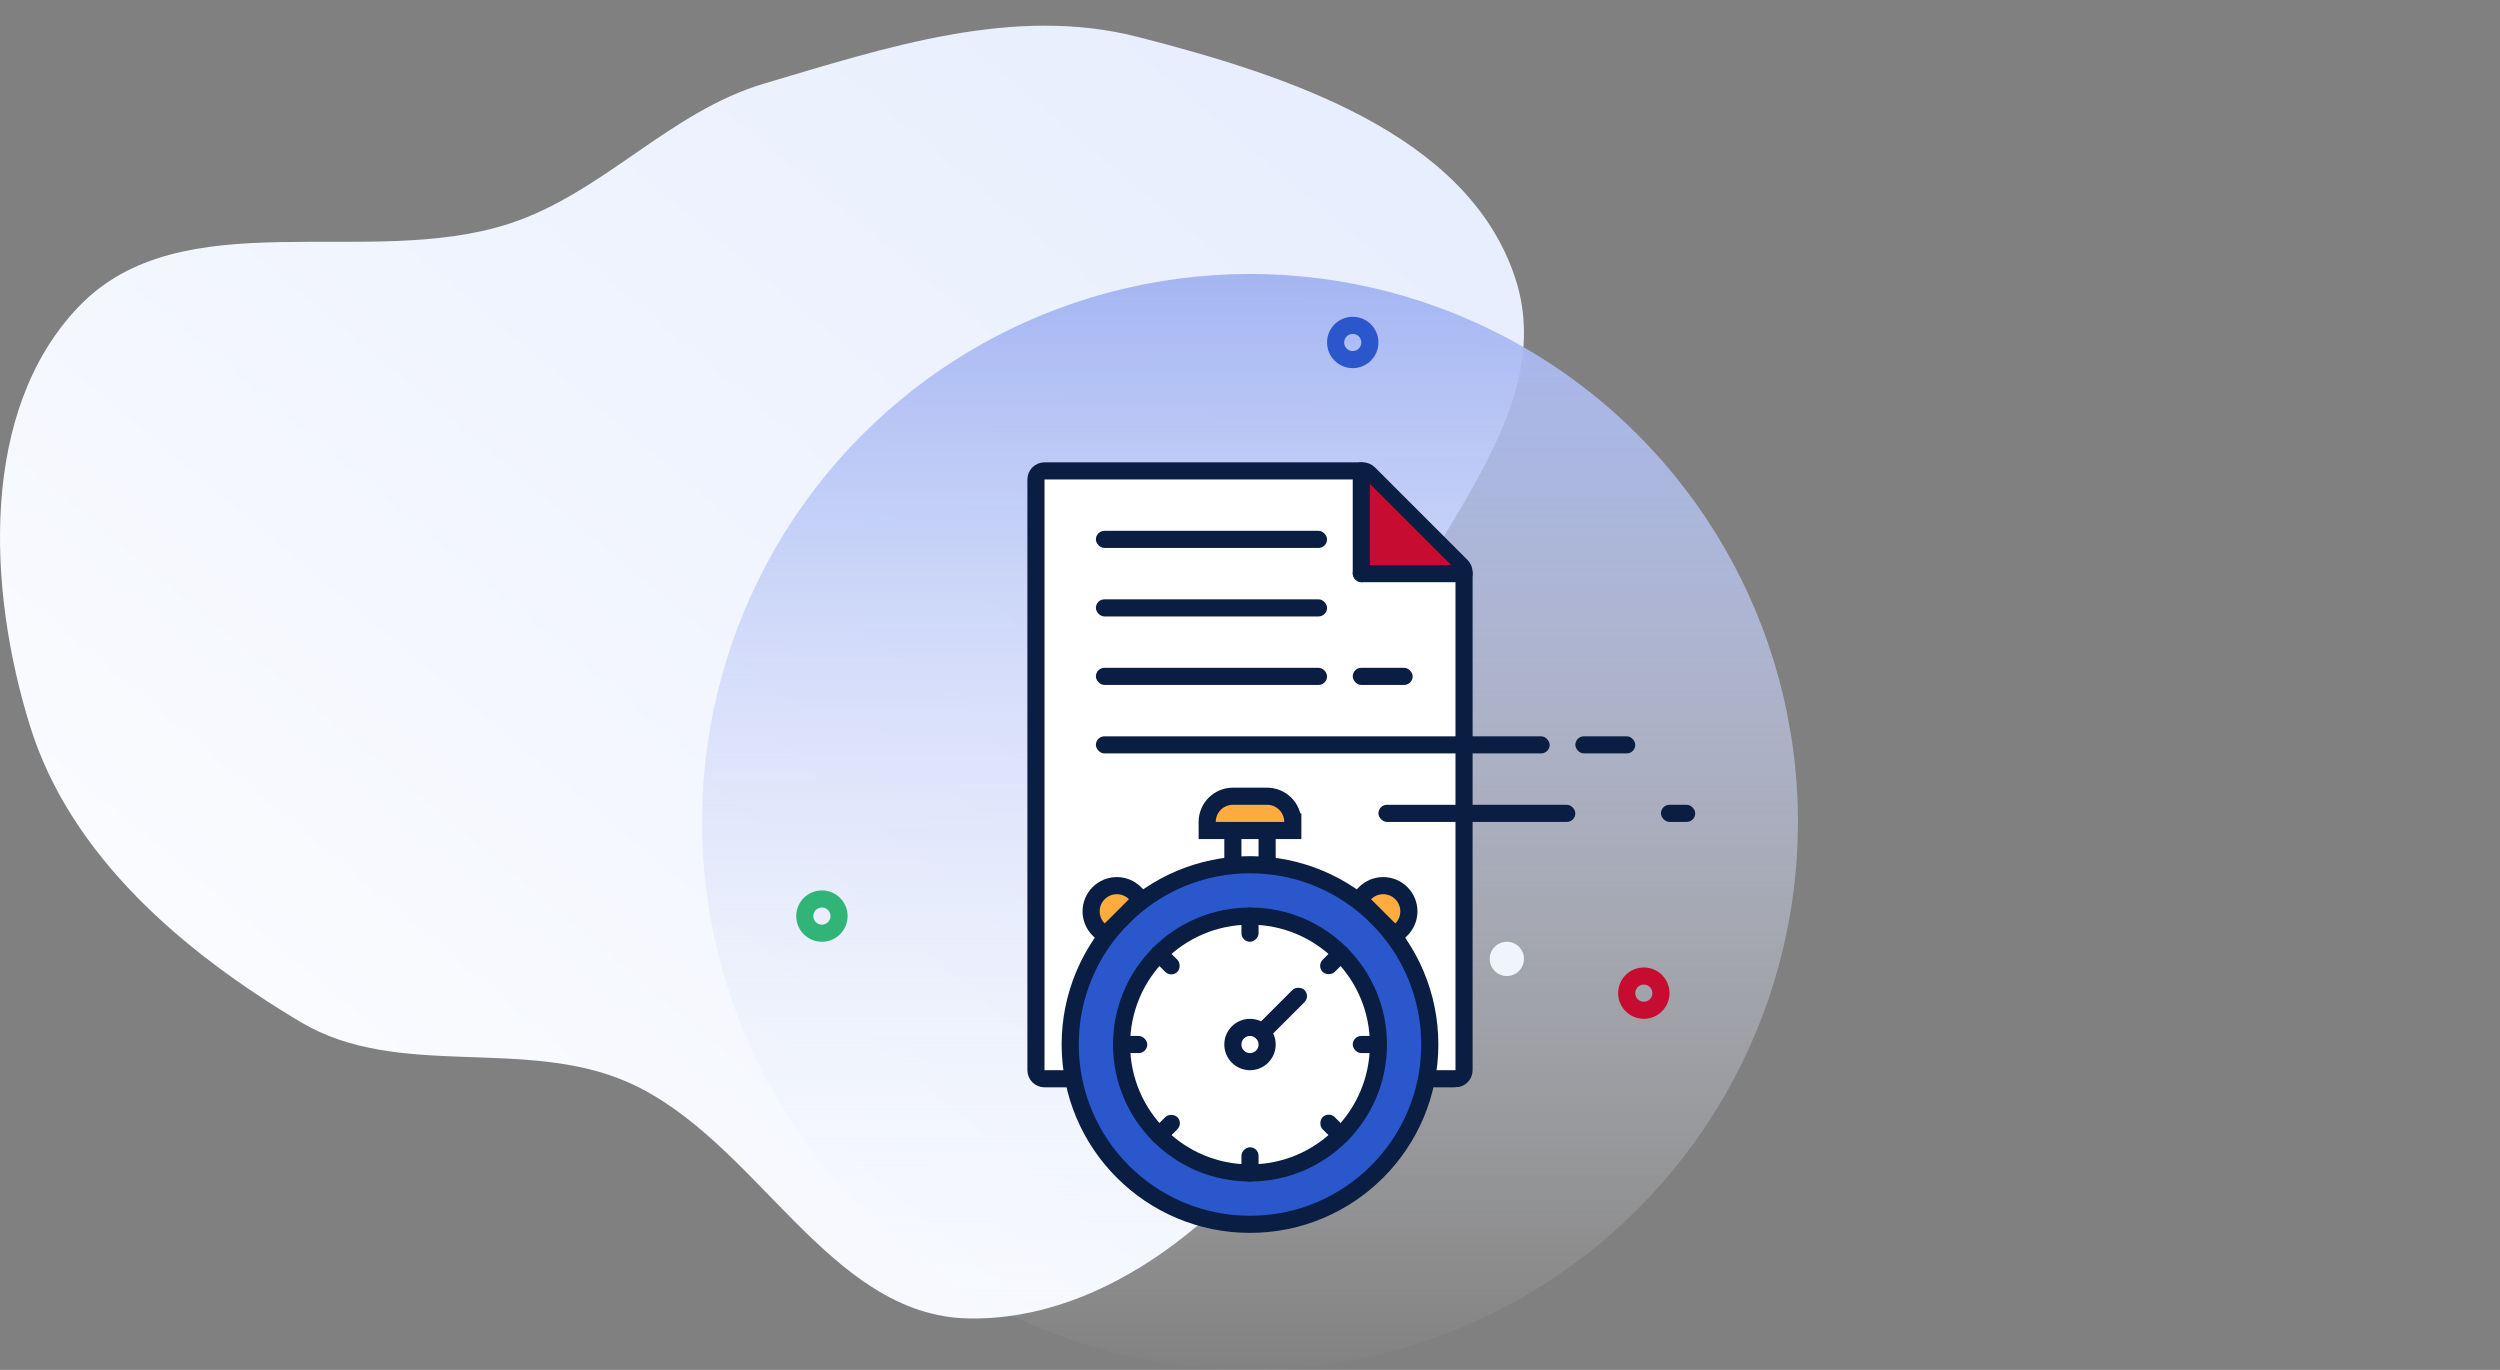 <?xml version="1.0" encoding="UTF-8" standalone="no"?>
<svg
   xmlns="http://www.w3.org/2000/svg"
   style="fill:none"
   version="1.1"
   viewBox="0 0 292 160"
   height="160"
   width="292">
  <rect x="0" y="0" width="292" height="160" fill="#808080" stroke="none"/>
  <path
     style="clip-rule:evenodd;fill:url(#paint0_linear);fill-rule:evenodd"
     id="path1039"
     d="M 89.225,9.772 C 103.603,5.507 118.44,0.587 132.962,4.327 c 17.178,4.423 38.352,11.19 43.977,28.032 5.74,17.183 -13.48,32.583 -17.858,50.163 -3.763,15.114 2.483,32.298 -5.938,45.397 -8.79,13.674 -23.769,26.379 -40.008,26.076 -16.444,-0.307 -24.699,-20.894 -39.735,-27.565 -12.1,-5.369 -26.886,-0.267 -38.26,-7.041 -13.695,-8.157 -26.892,-19.352 -31.63,-34.584 -4.979,-16.007 -5.92,-36.827 5.645,-48.951 12.043,-12.627 33.742,-4.329 50.325,-9.73 10.979,-3.577 18.676,-13.068 29.745,-16.352 z" />
  <circle
     style="fill:url(#paint1_linear)"
     id="circle1041"
     r="64"
     cy="96"
     cx="146" />
  <circle
     style="stroke:#2b57cd;stroke-width:2"
     id="circle1043"
     r="2"
     cy="40"
     cx="158" />
  <circle
     style="stroke:#31b478;stroke-width:2"
     id="circle1045"
     r="2"
     cy="107"
     cx="96" />
  <path
     style="fill:#ffffff;stroke:#091e42;stroke-width:2"
     id="path1047"
     d="m 170,126 h -48 c -0.552,0 -1,-0.447 -1,-1 V 56 c 0,-0.552 0.448,-1 1,-1 h 37.172 c 0.265,0 0.519,0.106 0.707,0.293 l 10.828,10.829 c 0.188,0.187 0.293,0.442 0.293,0.707 V 125 c 0,0.553 -0.448,1 -1,1 z" />
  <path
     style="fill:#c60c30"
     id="path1049"
     d="m 159,55.5 11.5,11.5 h -11.5 z" />
  <circle
     style="fill:#f0f5fa"
     id="circle1051"
     r="2"
     cy="112"
     cx="176" />
  <rect
     style="fill:#091e42"
     id="rect1053"
     rx="1"
     y="62"
     x="128"
     height="2"
     width="27" />
  <rect
     style="fill:#091e42"
     id="rect1055"
     rx="1"
     y="70"
     x="128"
     height="2"
     width="27" />
  <rect
     style="fill:#091e42"
     id="rect1057"
     rx="1"
     y="66"
     x="158"
     height="2"
     width="14" />
  <rect
     style="fill:#091e42"
     id="rect1059"
     rx="1"
     y="54"
     x="158"
     height="14"
     width="2" />
  <rect
     style="fill:#091e42"
     id="rect1061"
     rx="1"
     y="78"
     x="128"
     height="2"
     width="27" />
  <rect
     style="fill:#091e42"
     id="rect1063"
     rx="1"
     y="86"
     x="128"
     height="2"
     width="53" />
  <rect
     style="fill:#091e42"
     id="rect1065"
     rx="1"
     y="78"
     x="158"
     height="2"
     width="7" />
  <rect
     style="fill:#091e42"
     id="rect1067"
     rx="1"
     y="94"
     x="194"
     height="2"
     width="4" />
  <rect
     style="fill:#091e42"
     id="rect1069"
     rx="1"
     y="86"
     x="184"
     height="2"
     width="7" />
  <rect
     style="fill:#091e42"
     id="rect1071"
     rx="1"
     y="94"
     x="161"
     height="2"
     width="23" />
  <mask
     fill="#fff"
     id="k6jbgq3ika">
    <rect
       id="rect1073"
       transform="rotate(45,131.243,69)"
       rx="1"
       y="69"
       x="131.243"
       height="6"
       width="6" />
  </mask>
  <rect
     style="stroke:#feab40;stroke-width:4"
     id="rect1076"
     transform="rotate(45,115.243,30.373)"
     rx="1"
     mask="url(#k6jbgq3ika)"
     y="69"
     x="131.243"
     height="6"
     width="6" />
  <circle
     style="stroke:#c60c30;stroke-width:2"
     id="circle1078"
     r="2"
     cy="116"
     cx="192" />
  <circle
     style="fill:#2b57cd;stroke:#091e42;stroke-width:2"
     id="circle1080"
     r="21"
     cy="122"
     cx="146" />
  <circle
     style="fill:#ffffff;stroke:#091e42;stroke-width:2"
     id="circle1082"
     r="15"
     cy="122"
     cx="146" />
  <circle
     style="stroke:#091e42;stroke-width:2"
     id="circle1084"
     r="2"
     cy="122"
     cx="146" />
  <rect
     style="fill:#091e42"
     id="rect1086"
     transform="rotate(90)"
     rx="1"
     y="-145"
     x="97"
     height="2"
     width="5" />
  <path
     style="fill:#feab40;stroke:#091e42;stroke-width:2"
     id="path1088"
     d="m 151,96 v 1 h -10 v -1 c 0,-1.657 1.343,-3 3,-3 h 4 c 1.657,0 3,1.343 3,3 z m -18.434,8.321 0.707,0.708 -4.245,4.244 -0.707,-0.707 c -1.171,-1.171 -1.171,-3.072 0.001,-4.244 1.172,-1.171 3.072,-1.172 4.244,-0.001 z m 31.113,4.245 -0.707,0.707 -4.245,-4.245 0.707,-0.707 c 1.171,-1.171 3.072,-1.171 4.244,0.001 1.172,1.172 1.172,3.073 0.001,4.244 z" />
  <rect
     style="fill:#091e42"
     id="rect1090"
     transform="rotate(90)"
     rx="1"
     y="-149"
     x="97"
     height="2"
     width="5" />
  <rect
     style="fill:#091e42"
     id="rect1092"
     rx="1"
     y="121"
     x="130"
     height="2"
     width="4" />
  <rect
     style="fill:#091e42"
     id="rect1094"
     rx="1"
     y="121"
     x="158"
     height="2"
     width="4" />
  <rect
     style="fill:#091e42"
     id="rect1096"
     transform="rotate(45)"
     rx="1"
     y="-17.971"
     x="173.505"
     height="2"
     width="4" />
  <rect
     style="fill:#091e42"
     id="rect1098"
     transform="rotate(45)"
     rx="1"
     y="-17.97"
     x="201.504"
     height="2"
     width="4" />
  <rect
     style="fill:#091e42"
     id="rect1100"
     transform="rotate(135)"
     rx="1"
     y="-190.505"
     x="-25.971"
     height="2"
     width="8" />
  <rect
     style="fill:#091e42"
     id="rect1102"
     transform="rotate(90)"
     rx="1"
     y="-147"
     x="106"
     height="2"
     width="4" />
  <rect
     style="fill:#091e42"
     id="rect1104"
     transform="rotate(90)"
     rx="1"
     y="-147"
     x="134"
     height="2"
     width="4" />
  <rect
     style="fill:#091e42"
     id="rect1106"
     transform="rotate(135)"
     rx="1"
     y="-190.505"
     x="-32.971"
     height="2"
     width="4" />
  <rect
     style="fill:#091e42"
     id="rect1108"
     transform="rotate(135)"
     rx="1"
     y="-190.505"
     x="-4.971"
     height="2"
     width="4" />
  <defs
     id="defs1120">
    <linearGradient
       gradientTransform="translate(-32)"
       gradientUnits="userSpaceOnUse"
       y2="103.677"
       y1="-71.598"
       x2="-28.038"
       x1="118.875"
       id="paint0_linear">
      <stop
         id="stop1110"
         stop-color="#E5ECFD" />
      <stop
         id="stop1112"
         stop-color="#fff"
         offset="1" />
    </linearGradient>
    <linearGradient
       gradientTransform="translate(-32)"
       gradientUnits="userSpaceOnUse"
       y2="160"
       y1="32"
       x2="114"
       x1="114"
       id="paint1_linear">
      <stop
         id="stop1115"
         stop-color="#A4B5F2" />
      <stop
         id="stop1117"
         stop-opacity=".01"
         stop-color="#fff"
         offset="1" />
    </linearGradient>
  </defs>
</svg>
